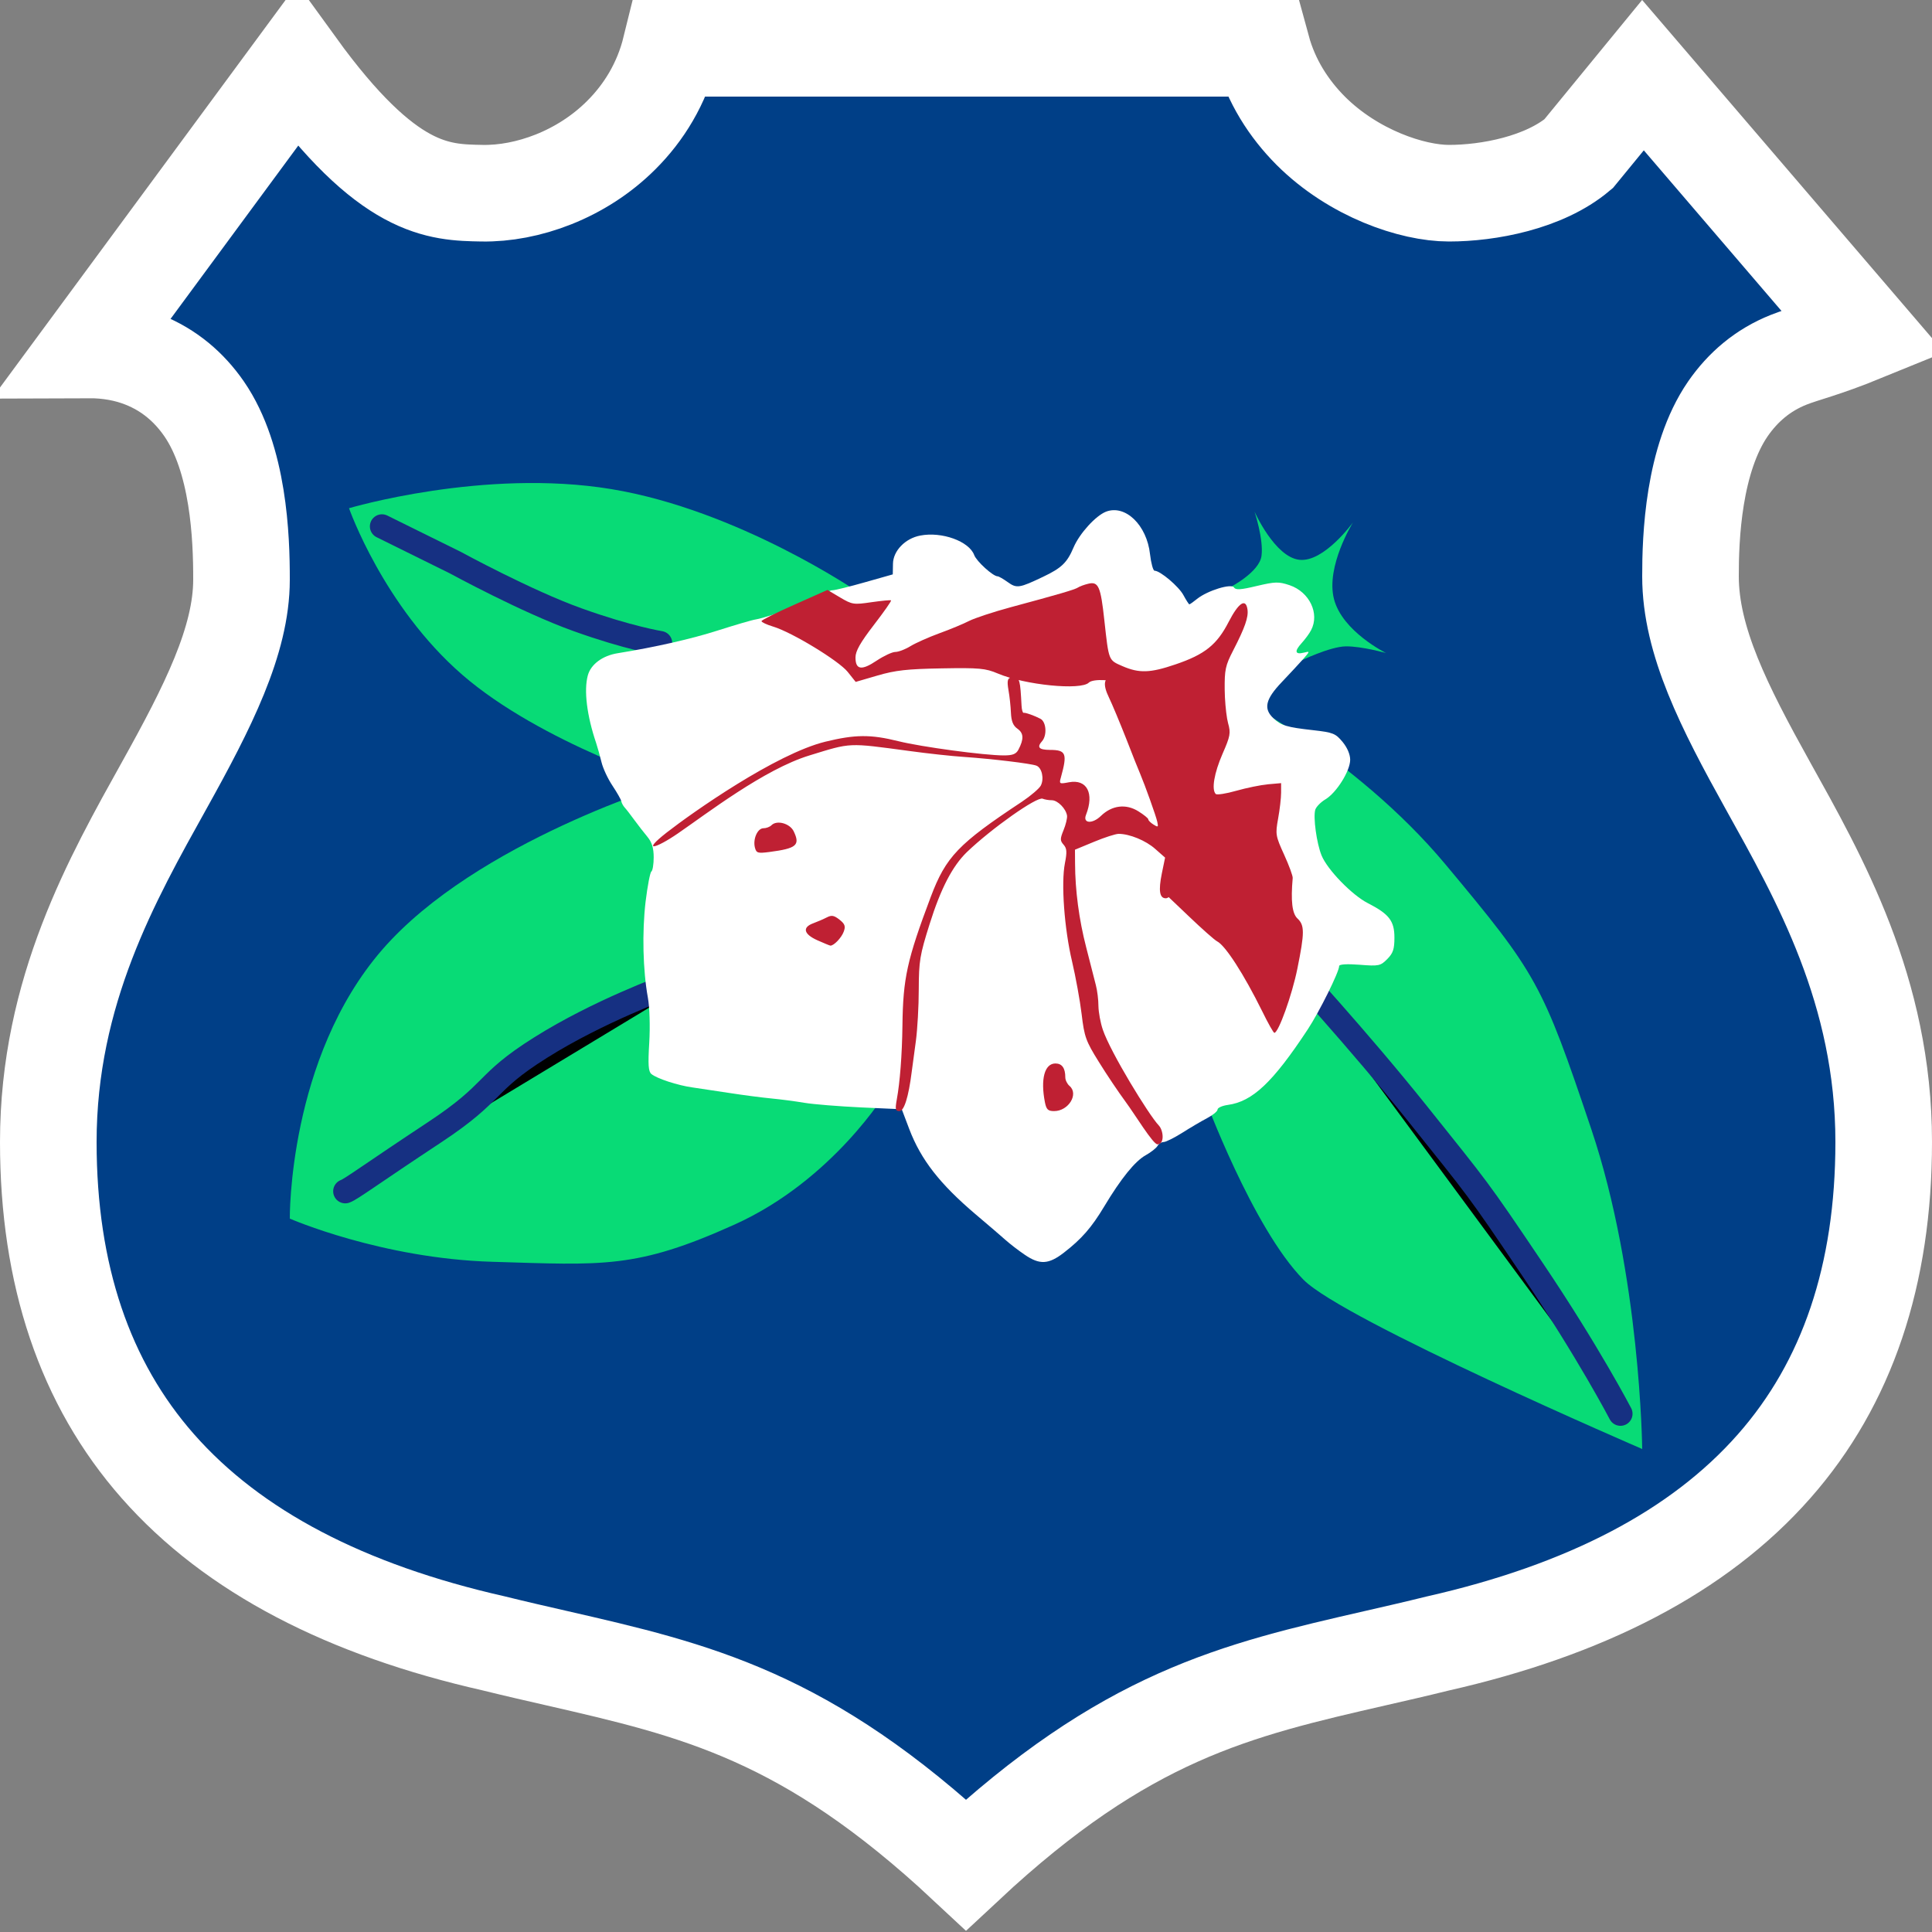 <svg width="20" height="20" xmlns="http://www.w3.org/2000/svg">
 <rect width="100%" height="100%" fill="#808080" stroke="none"/>
 <path d="M13.065,0.5 C13.158,0.842 13.342,1.126 13.569,1.354 C14.012,1.796 14.62,2 15,2 C15.406,2 15.984,1.893 16.341,1.592 L17.008,0.778 L19.296,3.447 C18.87,3.621 18.68,3.659 18.517,3.724 C18.247,3.831 18.042,4.009 17.888,4.231 C17.528,4.753 17.499,5.569 17.5,5.967 C17.5,6.634 17.85,7.321 18.298,8.127 C18.833,9.089 19.5,10.258 19.5,11.822 C19.5,13.197 19.123,14.319 18.366,15.178 C17.585,16.065 16.413,16.667 14.881,17.014 C14.659,17.069 14.448,17.117 14.243,17.164 C12.789,17.497 11.654,17.76 10,19.304 C8.346,17.76 7.21,17.497 5.757,17.164 C5.552,17.117 5.341,17.069 5.11,17.012 C3.587,16.667 2.415,16.065 1.634,15.178 C0.877,14.319 0.5,13.197 0.5,11.822 C0.5,10.258 1.167,9.089 1.702,8.127 C2.151,7.32 2.5,6.631 2.5,6.001 C2.501,5.564 2.471,4.751 2.112,4.231 C1.958,4.009 1.753,3.831 1.483,3.724 C1.32,3.659 1.13,3.621 0.908,3.622 L3.074,0.683 C4.017,1.985 4.538,1.992 4.991,2 C5.456,2.008 6.02,1.81 6.431,1.399 C6.665,1.166 6.851,0.866 6.941,0.5 Z" stroke="#FFF" fill="#003F87"/>
 <path d="M3 12.615C3 12.615 2.982 10.956 3.956 9.832 4.931 8.708 6.964 8.099 6.964 8.099L9.179 11.298C9.179 11.298 8.624 12.217 7.603 12.677 6.583 13.137 6.247 13.096 5.096 13.062 3.946 13.028 3 12.615 3 12.615ZM17 15C17 15 16.982 13.202 16.473 11.689 15.964 10.177 15.912 10.085 14.965 8.95 14.018 7.815 12.685 7.149 12.685 7.149L12.464 11.348C12.464 11.348 12.966 12.713 13.494 13.248 13.906 13.666 17 15 17 15Z" fill="#08DB76"/>
 <path d="M3.613,5.261 C3.613,5.261 5.009,4.846 6.327,5.063 C7.645,5.28 8.884,6.13 8.884,6.13 L6.984,8.131 C6.984,8.131 5.599,7.692 4.784,6.984 C3.969,6.276 3.613,5.261 3.613,5.261 Z" fill="#08DB76"/>
 <path d="M3.574 12.332C3.633 12.312 3.849 12.15 4.499 11.721 5.148 11.292 4.998 11.22 5.599 10.843 6.199 10.466 6.903 10.212 6.903 10.212L7.311 10.074M3.954 5.449 4.713 5.824C4.713 5.824 5.45 6.226 5.978 6.415 6.506 6.605 6.834 6.657 6.834 6.657M16.775 14.635C16.775 14.635 16.447 14.004 15.865 13.141 15.284 12.278 15.308 12.322 14.678 11.533 14.048 10.745 13.345 9.985 13.345 9.985" stroke="#163082" stroke-width=".25" stroke-linecap="round"/>
 <path d="M12.987,5.297 C12.987,5.297 13.197,5.768 13.452,5.795 C13.706,5.823 14.006,5.408 14.006,5.408 C14.006,5.408 13.723,5.862 13.809,6.2 C13.895,6.538 14.35,6.761 14.35,6.761 C14.35,6.761 14.102,6.69 13.933,6.691 C13.765,6.693 13.455,6.845 13.455,6.845 L12.736,6.078 C12.736,6.078 13.037,5.923 13.059,5.754 C13.082,5.584 12.987,5.297 12.987,5.297 Z" fill="#08DB76"/>
 <path d="M10.608,12.989 C10.543,12.945 10.455,12.877 10.41,12.837 C10.365,12.797 10.226,12.677 10.1,12.571 C9.729,12.256 9.534,12.006 9.413,11.689 L9.335,11.483 L8.916,11.464 C8.686,11.453 8.421,11.432 8.326,11.416 C8.232,11.4 8.078,11.38 7.983,11.371 C7.889,11.362 7.696,11.337 7.554,11.315 C7.412,11.293 7.239,11.267 7.168,11.257 C7.016,11.236 6.799,11.165 6.743,11.118 C6.712,11.092 6.707,11.023 6.721,10.794 C6.731,10.626 6.725,10.429 6.707,10.329 C6.655,10.042 6.646,9.651 6.683,9.335 C6.703,9.171 6.73,9.03 6.743,9.022 C6.756,9.013 6.767,8.947 6.767,8.875 C6.767,8.781 6.749,8.72 6.703,8.664 C6.667,8.621 6.606,8.542 6.567,8.489 C6.528,8.435 6.483,8.377 6.467,8.36 C6.451,8.342 6.435,8.313 6.432,8.295 C6.429,8.277 6.387,8.204 6.34,8.133 C6.293,8.063 6.242,7.954 6.227,7.891 C6.212,7.829 6.187,7.739 6.171,7.691 C6.075,7.407 6.043,7.147 6.085,6.992 C6.116,6.877 6.237,6.787 6.395,6.762 C6.784,6.699 7.159,6.614 7.433,6.526 C7.609,6.47 7.785,6.418 7.825,6.412 C7.963,6.389 8.527,6.183 8.55,6.147 C8.562,6.127 8.594,6.11 8.621,6.11 C8.648,6.109 8.798,6.072 8.956,6.027 L9.242,5.946 L9.244,5.836 C9.246,5.702 9.371,5.573 9.527,5.544 C9.75,5.501 10.032,5.603 10.085,5.746 C10.109,5.811 10.28,5.966 10.327,5.966 C10.339,5.966 10.386,5.993 10.432,6.026 C10.525,6.093 10.553,6.088 10.8,5.97 C10.991,5.879 11.047,5.824 11.114,5.666 C11.175,5.523 11.342,5.339 11.449,5.297 C11.649,5.22 11.872,5.435 11.905,5.737 C11.916,5.831 11.937,5.908 11.952,5.908 C12.01,5.908 12.203,6.071 12.251,6.161 C12.279,6.213 12.307,6.256 12.312,6.256 C12.318,6.256 12.355,6.23 12.393,6.199 C12.501,6.113 12.748,6.037 12.775,6.082 C12.792,6.109 12.844,6.106 13.01,6.066 C13.202,6.021 13.236,6.02 13.35,6.058 C13.556,6.128 13.663,6.352 13.572,6.524 C13.555,6.558 13.51,6.618 13.474,6.658 C13.397,6.742 13.406,6.779 13.498,6.756 C13.562,6.74 13.562,6.74 13.491,6.822 C13.451,6.867 13.351,6.975 13.269,7.061 C13.099,7.239 13.077,7.337 13.183,7.436 C13.264,7.511 13.318,7.528 13.595,7.559 C13.8,7.582 13.826,7.593 13.898,7.68 C13.947,7.739 13.977,7.81 13.977,7.865 C13.977,7.98 13.836,8.205 13.722,8.274 C13.673,8.303 13.626,8.351 13.616,8.381 C13.592,8.458 13.63,8.732 13.681,8.856 C13.741,9.003 13.995,9.265 14.159,9.349 C14.38,9.462 14.435,9.533 14.435,9.706 C14.435,9.826 14.421,9.867 14.361,9.928 C14.29,9.999 14.275,10.003 14.074,9.987 C13.943,9.977 13.863,9.982 13.863,10 C13.863,10.061 13.657,10.476 13.536,10.659 C13.175,11.206 12.966,11.403 12.711,11.438 C12.652,11.446 12.604,11.468 12.604,11.486 C12.604,11.504 12.555,11.544 12.496,11.575 C12.437,11.606 12.321,11.674 12.238,11.727 C12.155,11.779 12.069,11.822 12.047,11.822 C12.024,11.822 11.995,11.84 11.983,11.862 C11.97,11.885 11.915,11.928 11.86,11.959 C11.75,12.02 11.605,12.199 11.431,12.489 C11.299,12.709 11.196,12.826 11.014,12.967 C10.855,13.09 10.763,13.095 10.608,12.989 Z" fill="#FFF"/>
 <path d="M11.653,11.407 C11.58,11.308 11.454,11.121 11.374,10.991 C11.24,10.776 11.225,10.733 11.197,10.498 C11.18,10.357 11.135,10.111 11.098,9.953 C11.018,9.616 10.983,9.142 11.024,8.936 C11.047,8.819 11.044,8.782 11.01,8.744 C10.973,8.702 10.973,8.684 11.01,8.593 C11.033,8.537 11.049,8.47 11.046,8.444 C11.035,8.371 10.949,8.284 10.888,8.284 C10.857,8.284 10.815,8.277 10.793,8.268 C10.733,8.245 10.266,8.575 10.01,8.82 C9.86,8.965 9.739,9.197 9.623,9.567 C9.522,9.887 9.512,9.949 9.511,10.24 C9.511,10.416 9.497,10.658 9.481,10.777 C9.465,10.897 9.446,11.04 9.438,11.096 C9.405,11.358 9.359,11.502 9.311,11.502 C9.269,11.502 9.265,11.485 9.284,11.379 C9.316,11.204 9.338,10.921 9.342,10.618 C9.348,10.125 9.39,9.936 9.635,9.285 C9.792,8.869 9.92,8.735 10.578,8.3 C10.669,8.239 10.757,8.164 10.774,8.133 C10.811,8.062 10.786,7.948 10.729,7.926 C10.673,7.904 10.272,7.856 9.984,7.836 C9.858,7.828 9.601,7.8 9.412,7.774 C8.772,7.688 8.816,7.686 8.38,7.82 C7.911,7.963 7.316,8.423 7.017,8.628 C6.79,8.784 6.634,8.828 6.902,8.618 C7.17,8.409 8.031,7.804 8.544,7.678 C8.852,7.603 9.012,7.601 9.301,7.673 C9.539,7.732 10.19,7.82 10.392,7.82 C10.483,7.82 10.519,7.806 10.543,7.76 C10.6,7.651 10.598,7.59 10.533,7.544 C10.487,7.512 10.469,7.466 10.465,7.377 C10.462,7.31 10.451,7.206 10.44,7.146 C10.423,7.046 10.426,7.011 10.489,7.011 C10.558,7.011 10.561,7.046 10.575,7.304 C10.577,7.347 10.587,7.381 10.596,7.379 C10.616,7.375 10.708,7.408 10.771,7.441 C10.831,7.473 10.841,7.612 10.787,7.673 C10.731,7.736 10.755,7.762 10.868,7.763 C11.037,7.763 11.051,7.8 10.982,8.049 C10.963,8.115 10.967,8.117 11.066,8.098 C11.252,8.063 11.33,8.212 11.242,8.436 C11.207,8.525 11.309,8.532 11.397,8.446 C11.511,8.336 11.656,8.318 11.785,8.399 C11.841,8.434 11.887,8.471 11.887,8.482 C11.887,8.493 11.911,8.517 11.941,8.536 C11.988,8.566 11.993,8.563 11.98,8.507 C11.967,8.446 11.853,8.129 11.802,8.008 C11.788,7.977 11.723,7.814 11.658,7.646 C11.592,7.479 11.512,7.287 11.48,7.221 C11.412,7.082 11.427,7.008 11.521,7.008 C11.572,7.008 11.603,7.044 11.664,7.175 C11.928,7.742 12.001,7.908 12.001,7.943 C12.001,7.965 12.049,8.08 12.108,8.199 C12.212,8.407 12.215,8.424 12.214,8.719 C12.213,9.043 12.149,9.299 12.068,9.299 C12.004,9.299 11.991,9.221 12.027,9.043 L12.061,8.878 L11.96,8.789 C11.862,8.701 11.693,8.632 11.58,8.632 C11.549,8.632 11.434,8.669 11.326,8.714 L11.128,8.796 L11.129,8.939 C11.13,9.217 11.17,9.52 11.244,9.806 C11.285,9.965 11.33,10.142 11.344,10.197 C11.359,10.253 11.371,10.351 11.371,10.415 C11.372,10.479 11.392,10.589 11.417,10.661 C11.495,10.892 11.892,11.542 11.996,11.651 C12.046,11.705 12.056,11.847 11.982,11.846 C11.936,11.846 11.747,11.534 11.653,11.407 Z M10.817,11.411 C10.77,11.171 10.813,11.009 10.926,11.009 C10.994,11.009 11.028,11.057 11.028,11.153 C11.028,11.182 11.048,11.221 11.071,11.241 C11.17,11.324 11.062,11.502 10.912,11.502 C10.849,11.502 10.832,11.486 10.817,11.411 Z M8.46,9.733 C8.32,9.67 8.303,9.6 8.418,9.558 C8.461,9.542 8.524,9.515 8.559,9.497 C8.609,9.471 8.634,9.476 8.69,9.52 C8.747,9.565 8.755,9.589 8.734,9.645 C8.711,9.708 8.631,9.791 8.596,9.789 C8.588,9.788 8.527,9.763 8.46,9.733 Z M7.815,8.775 C7.792,8.686 7.842,8.574 7.903,8.574 C7.932,8.574 7.969,8.56 7.986,8.543 C8.042,8.486 8.178,8.524 8.217,8.607 C8.285,8.75 8.246,8.783 7.963,8.82 C7.845,8.835 7.83,8.831 7.815,8.775 Z M11.432,6.42 C11.479,6.846 11.474,6.832 11.62,6.896 C11.793,6.971 11.907,6.967 12.168,6.878 C12.472,6.775 12.597,6.675 12.719,6.438 C12.822,6.238 12.897,6.189 12.914,6.31 C12.925,6.39 12.887,6.498 12.765,6.735 C12.685,6.89 12.676,6.934 12.678,7.141 C12.679,7.243 12.69,7.363 12.703,7.439 L12.713,7.486 C12.742,7.589 12.736,7.62 12.655,7.805 C12.569,8.003 12.54,8.173 12.585,8.219 C12.597,8.231 12.693,8.216 12.798,8.186 C12.904,8.156 13.051,8.126 13.126,8.119 L13.262,8.107 L13.262,8.205 C13.262,8.26 13.248,8.381 13.231,8.474 C13.202,8.635 13.204,8.652 13.293,8.847 C13.344,8.959 13.384,9.068 13.382,9.089 C13.361,9.327 13.376,9.456 13.431,9.508 C13.506,9.578 13.506,9.653 13.43,10.029 C13.376,10.297 13.235,10.692 13.192,10.692 C13.183,10.692 13.126,10.591 13.066,10.468 C12.877,10.086 12.686,9.789 12.6,9.745 C12.574,9.732 12.442,9.615 12.305,9.484 L12.056,9.247 L12.104,9.155 C12.13,9.104 12.158,8.969 12.166,8.855 C12.178,8.679 12.169,8.619 12.104,8.446 C12.062,8.334 11.966,8.072 11.891,7.864 C11.816,7.656 11.734,7.454 11.709,7.415 C11.684,7.376 11.655,7.294 11.644,7.234 C11.633,7.173 11.605,7.105 11.583,7.081 C11.537,7.035 11.315,7.024 11.272,7.066 C11.189,7.149 10.61,7.091 10.329,6.972 C10.202,6.918 10.138,6.912 9.748,6.919 C9.392,6.925 9.268,6.939 9.084,6.993 L8.858,7.059 L8.775,6.955 C8.684,6.841 8.2,6.546 8.005,6.487 C7.938,6.467 7.883,6.441 7.883,6.43 C7.883,6.419 8.037,6.342 8.225,6.259 L8.566,6.107 L8.697,6.185 C8.822,6.259 8.838,6.261 9.021,6.234 C9.127,6.219 9.218,6.21 9.224,6.215 C9.23,6.221 9.149,6.336 9.045,6.471 C8.905,6.653 8.856,6.74 8.856,6.806 C8.856,6.934 8.919,6.944 9.075,6.839 C9.149,6.79 9.236,6.749 9.268,6.749 C9.301,6.749 9.372,6.722 9.425,6.689 C9.479,6.656 9.614,6.596 9.726,6.555 C9.837,6.515 9.976,6.457 10.034,6.427 C10.092,6.398 10.285,6.334 10.463,6.286 C10.961,6.152 11.128,6.103 11.159,6.082 C11.175,6.071 11.223,6.053 11.265,6.043 C11.371,6.017 11.394,6.07 11.432,6.42 Z" fill="#BF2033"/>
</svg>
